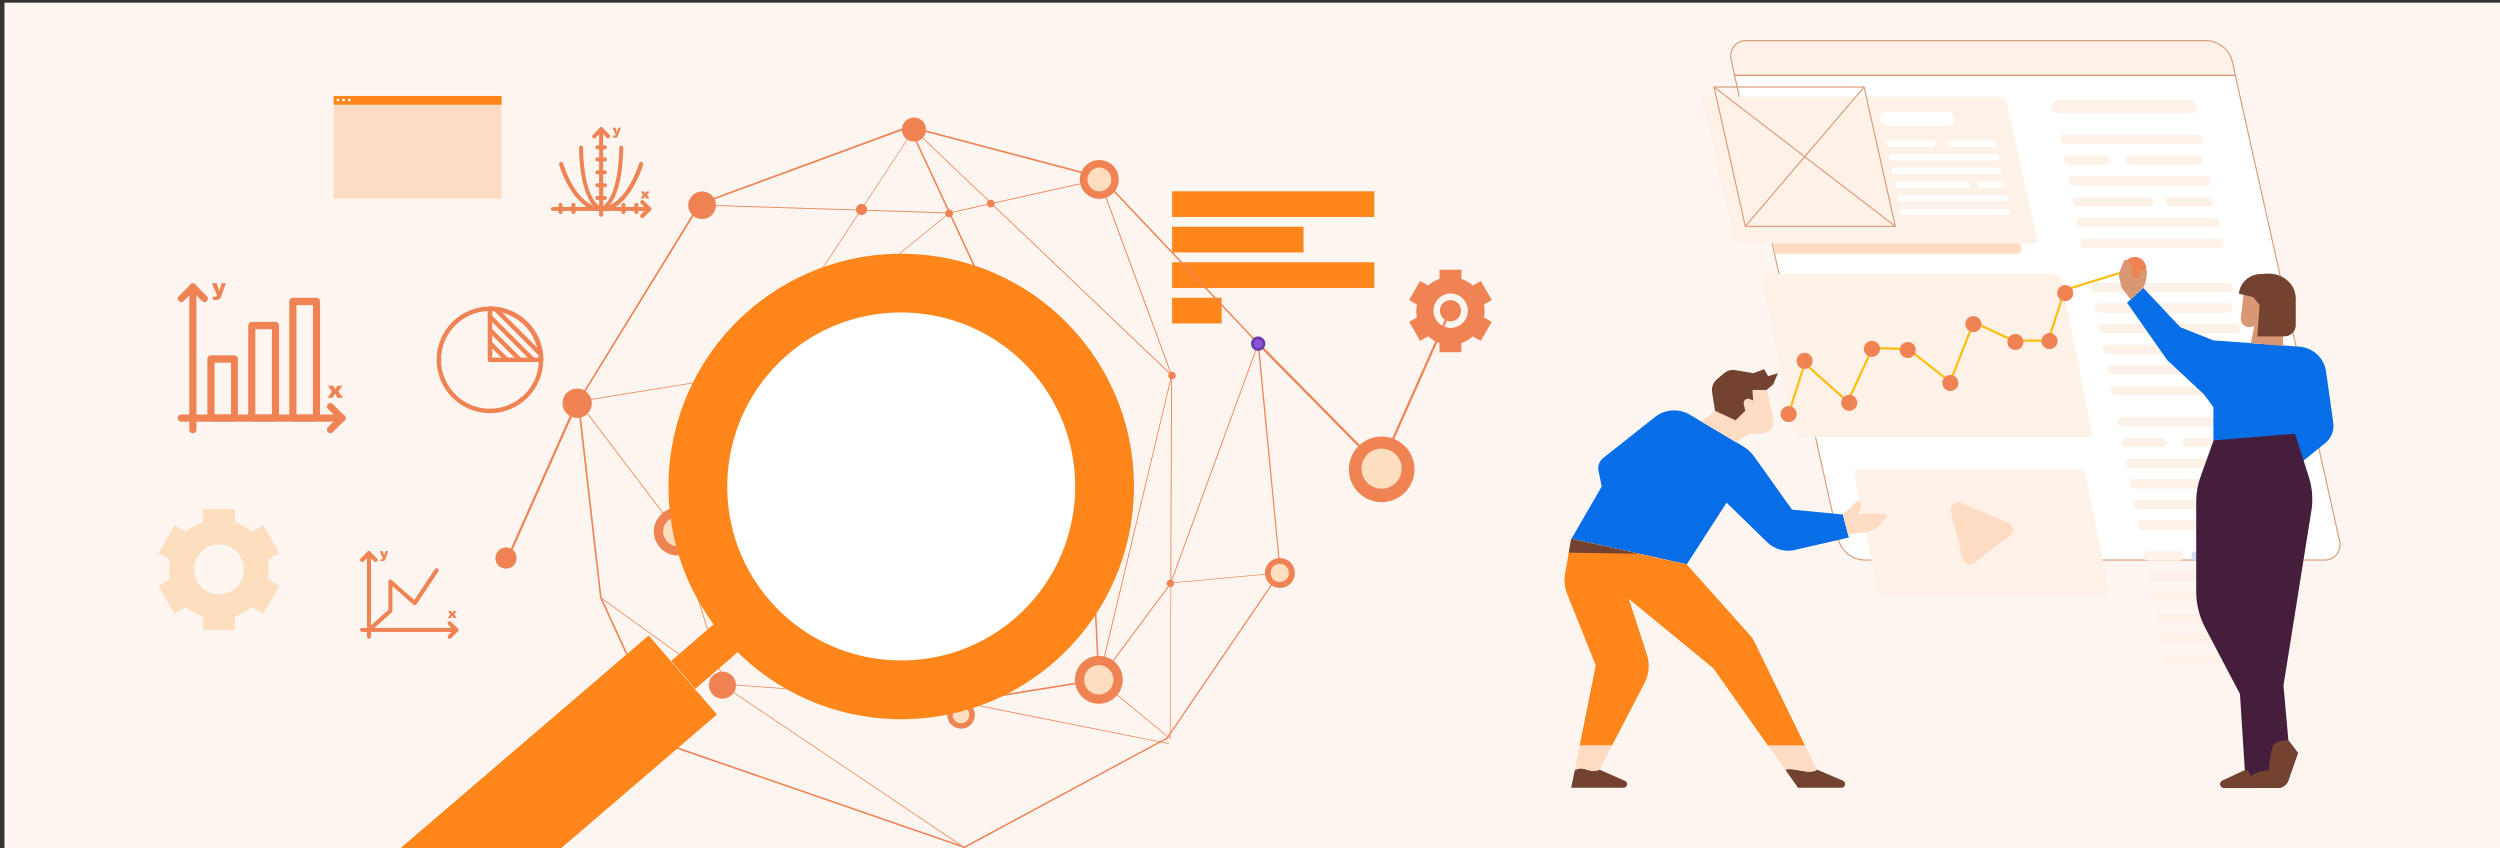 <?xml version="1.0" encoding="utf-8"?>
<!-- Generator: Adobe Illustrator 25.4.5, SVG Export Plug-In . SVG Version: 6.00 Build 0)  -->
<svg version="1.1" xmlns="http://www.w3.org/2000/svg" xmlns:xlink="http://www.w3.org/1999/xlink" x="0px" y="0px"
	 viewBox="0 0 1120 380" style="enable-background:new 0 0 1120 380;" xml:space="preserve">
<rect x="0" y="0" width="1120" height="380" fill="#333333" stroke="none"/>
<style type="text/css">
	.st0{fill:#FCF5F0;}
	.st1{fill:#EF8354;}
	.st2{fill:#FDDEBF;}
	.st3{fill:#FF861A;}
	.st4{fill:none;stroke:#FFD766;stroke-width:0.25;stroke-miterlimit:10;}
	.st5{fill:#693FA6;}
	.st6{fill:#8C54DD;}
	.st7{fill:#FEDCC3;}
	.st8{fill:#FFFFFF;}
	.st9{fill:#FEF1E8;stroke:#D99873;stroke-width:0.5;stroke-miterlimit:10;}
	.st10{fill:#FFFFFF;stroke:#D99873;stroke-width:0.5;stroke-miterlimit:10;}
	.st11{fill:#FEF1E8;}
	.st12{fill:#D44945;}
	.st13{fill:#D0DDF4;}
	.st14{fill:none;stroke:#D99873;stroke-width:0.5;stroke-miterlimit:10;}
	.st15{fill:none;stroke:#FFBE0B;stroke-miterlimit:10;}
	.st16{fill:#076EE7;}
	.st17{fill:#451E3B;}
	.st18{fill:#734230;}
	.st19{fill:#D99873;}
</style>
<g id="Layer_2">
	<rect x="2" y="1.2" class="st0" width="1118" height="379.8"/>
</g>
<g id="Layer_3">
	<g>
		<polygon class="st1" points="618.3,210 563.3,154.3 564.1,153.6 619,209.3 		"/>
	</g>
	<g>
		<polygon class="st1" points="618.1,208.9 649.9,137.4 650.8,137.8 619,209.3 		"/>
	</g>
	<g>
		<polygon class="st1" points="226.7,250.6 258.5,179.1 259.4,179.5 227.6,251 		"/>
	</g>
	<g>
		<g>
			
				<ellipse transform="matrix(0.968 -0.251 0.251 0.968 -32.911 162.356)" class="st1" cx="619" cy="210" rx="14.7" ry="14.7"/>
		</g>
		<g>
			<path class="st2" d="M611.2,205.4c2.5-4.3,8-5.7,12.3-3.2c4.3,2.5,5.7,8,3.2,12.3c-2.5,4.3-8,5.7-12.3,3.2
				C610.1,215.2,608.7,209.7,611.2,205.4z"/>
		</g>
	</g>
	<g>
		<g>
			<path class="st1" d="M645.7,136.8c1.3-2.3,4.2-3,6.5-1.7c2.3,1.3,3,4.2,1.7,6.5c-1.3,2.3-4.2,3-6.5,1.7
				C645.2,141.9,644.4,139,645.7,136.8z"/>
		</g>
		<g>
			<path class="st1" d="M647.3,137.7c0.8-1.4,2.6-1.8,4-1c1.4,0.8,1.8,2.6,1,4s-2.6,1.8-4,1C647,140.9,646.5,139.1,647.3,137.7z"/>
		</g>
	</g>
	<g>
		<g>
			<path class="st1" d="M222.6,247.6c1.3-2.3,4.2-3,6.5-1.7c2.3,1.3,3,4.2,1.7,6.5c-1.3,2.3-4.2,3-6.5,1.7
				C222,252.8,221.3,249.9,222.6,247.6z"/>
		</g>
		<g>
			<path class="st1" d="M224.2,248.6c0.8-1.4,2.6-1.8,4-1c1.4,0.8,1.8,2.6,1,4c-0.8,1.4-2.6,1.8-4,1
				C223.9,251.7,223.4,249.9,224.2,248.6z"/>
		</g>
	</g>
	<g>
		<rect x="525.1" y="85.7" class="st3" width="90.6" height="11.5"/>
		<rect x="525.1" y="101.6" class="st3" width="58.9" height="11.5"/>
		<rect x="525.1" y="117.5" class="st3" width="90.6" height="11.5"/>
		<rect x="525.1" y="133.4" class="st3" width="22.2" height="11.5"/>
	</g>
	<g>
		<path class="st1" d="M442.2,131.1l0.1,0.2l45.6,73.3l0,0.1l4.7,100.1l-62.4,10.1l-0.1,0l-87.9-32.5l-0.1-0.1l-39.7-44.7l35.4-71.8
			l0.1,0L442.2,131.1z M487.2,204.8l-45.3-72.9l-103.5,34.4l-35.1,71.1l39.4,44.3l87.6,32.4l61.6-9.9L487.2,204.8z"/>
	</g>
	<g>
		<path class="st1" d="M493.5,79.2L493.5,79.2l70.5,74.6l0,0.1l9.8,102.5l-0.1,0.1L523,331l-0.1,0L432,380l-0.1-0.1l-132.6-45.8
			l-0.1-0.1l-30.4-66.2l-10.1-88l0.1-0.1L313.3,91l0.1,0l93.8-34.6l0.1,0L493.5,79.2z M563.4,154.1l-70.2-74.2l-85.8-22.7
			l-93.5,34.4l-54.4,88.3l10,87.7l30.3,65.9l132.2,45.7l90.7-48.8l50.6-74.2L563.4,154.1z"/>
	</g>
	<g>
		
			<rect x="424.3" y="52.9" transform="matrix(0.907 -0.422 0.422 0.907 -9.315602e-02 187.868)" class="st1" width="0.7" height="82.4"/>
	</g>
	<g>
		<path class="st1" d="M492.7,80.3l32.4,87.8l-0.4,92.9l48.6-4.5l0,0.3l-48.6,4.5l-0.3,69.9l-0.3-0.2L492,304.6l0.1-0.1l32.2-43.3
			l0.4-93l-32.4-87.7L492.7,80.3z M524.1,330.6l0.3-68.8l-31.8,42.8L524.1,330.6z"/>
	</g>
	<g>
		<g>
			<path class="st1" d="M567.6,253.3c1.9-3.2,6-4.2,9.2-2.4c3.2,1.9,4.2,6,2.4,9.2c-1.9,3.2-6,4.2-9.2,2.4
				C566.8,260.6,565.7,256.5,567.6,253.3z"/>
		</g>
		<g>
			<path class="st2" d="M569.8,254.6c1.1-1.9,3.7-2.6,5.6-1.5c1.9,1.1,2.6,3.7,1.5,5.6c-1.1,1.9-3.7,2.6-5.6,1.5
				C569.3,259.1,568.7,256.6,569.8,254.6z"/>
		</g>
	</g>
	<g>
		<g>
			<path class="st1" d="M478,199.3c3-5.1,9.6-6.8,14.7-3.8c5.1,3,6.8,9.6,3.8,14.7c-3,5.1-9.6,6.8-14.7,3.8
				C476.7,211,475,204.4,478,199.3z"/>
		</g>
		<g>
			<path class="st2" d="M481.6,201.5c1.8-3.1,5.9-4.2,9-2.3c3.1,1.8,4.2,5.9,2.3,9c-1.8,3.1-5.9,4.2-9,2.3
				C480.8,208.6,479.8,204.6,481.6,201.5z"/>
		</g>
	</g>
	<g>
		<g>
			<path class="st1" d="M439.1,129.7c1.1-1.9,3.6-2.5,5.5-1.4c1.9,1.1,2.5,3.6,1.4,5.5c-1.1,1.9-3.6,2.5-5.5,1.4
				C438.6,134.1,437.9,131.6,439.1,129.7z"/>
		</g>
		<g>
			<path class="st1" d="M440.4,130.5c0.7-1.2,2.2-1.6,3.4-0.9c1.2,0.7,1.6,2.2,0.9,3.4c-0.7,1.2-2.2,1.6-3.4,0.9
				C440.1,133.2,439.7,131.7,440.4,130.5z"/>
		</g>
	</g>
	<g>
		<polygon class="st1" points="492.5,80.2 492.5,80.6 425.3,95.6 314.5,92.1 314.5,91.7 425.3,95.2 		"/>
	</g>
	<g>
		<g>
			<path class="st1" d="M309.2,88.8c1.7-2.9,5.5-3.9,8.5-2.2c2.9,1.7,3.9,5.5,2.2,8.5c-1.7,2.9-5.5,3.9-8.5,2.2
				C308.4,95.5,307.4,91.7,309.2,88.8z"/>
		</g>
		<g>
			<path class="st1" d="M311.2,90c1.1-1.8,3.4-2.4,5.2-1.3c1.8,1.1,2.4,3.4,1.3,5.2c-1.1,1.8-3.4,2.4-5.2,1.3
				C310.8,94.1,310.2,91.8,311.2,90z"/>
		</g>
	</g>
	<g>
		<g>
			<path class="st1" d="M485,76c2.4-4.2,7.8-5.5,11.9-3.1c4.2,2.4,5.5,7.8,3.1,11.9c-2.4,4.2-7.8,5.5-11.9,3.1
				C483.9,85.5,482.5,80.1,485,76z"/>
		</g>
		<g>
			<path class="st2" d="M487.9,77.7c1.5-2.5,4.8-3.4,7.3-1.9c2.5,1.5,3.4,4.8,1.9,7.3c-1.5,2.5-4.8,3.4-7.3,1.9
				C487.3,83.5,486.4,80.2,487.9,77.7z"/>
		</g>
	</g>
	<g>
		<polygon class="st1" points="425.2,95.3 425.4,95.5 337.6,167.3 337.5,167.3 259.4,180 303,237.4 302.7,237.6 258.7,179.7 
			259,179.7 337.4,167 		"/>
	</g>
	<g>
		<polygon class="st1" points="409.4,57.8 409.5,57.9 525.1,168 525.1,168.1 492.5,304.6 492.1,304.5 524.7,168.2 409.4,58.3 
			337.7,167.3 337.4,167.1 		"/>
	</g>
	<g>
		
			<rect x="487" y="207.4" transform="matrix(0.343 -0.939 0.939 0.343 162.458 647.474)" class="st1" width="114.2" height="0.4"/>
	</g>
	<g>
		<polygon class="st1" points="523.7,333 523.6,333.3 430.2,314.7 322.6,306.5 322.6,306.5 269,267.9 269.2,267.6 322.7,306.2 
			430.3,314.3 		"/>
	</g>
	<g>
		<path class="st4" d="M430.5,320.3"/>
	</g>
	<g>
		<polygon class="st1" points="303.8,238 324.9,307.5 432,379.5 431.8,379.8 324.6,307.7 324.6,307.7 303.4,238.1 		"/>
	</g>
	<g>
		<path class="st1" d="M522.9,260.5c0.5-0.8,1.5-1.1,2.3-0.6c0.8,0.5,1.1,1.5,0.6,2.3c-0.5,0.8-1.5,1.1-2.3,0.6
			C522.7,262.3,522.4,261.3,522.9,260.5z"/>
	</g>
	<g>
		<path class="st1" d="M523.6,167.4c0.5-0.8,1.5-1.1,2.3-0.6c0.8,0.5,1.1,1.5,0.6,2.3c-0.5,0.8-1.5,1.1-2.3,0.6
			C523.4,169.2,523.1,168.2,523.6,167.4z"/>
	</g>
	<g>
		<path class="st1" d="M383.8,92.6c0.7-1.2,2.2-1.6,3.4-0.9c1.2,0.7,1.6,2.2,0.9,3.4c-0.7,1.2-2.2,1.6-3.4,0.9
			C383.5,95.3,383.1,93.8,383.8,92.6z"/>
	</g>
	<g>
		<path class="st1" d="M427.6,312.9c0.9-1.5,2.8-2,4.3-1.1c1.5,0.9,2,2.8,1.1,4.3c-0.9,1.5-2.8,2-4.3,1.1
			C427.2,316.4,426.7,314.4,427.6,312.9z"/>
	</g>
	<g>
		<path class="st1" d="M340,280.6c0.9-1.5,2.8-2,4.3-1.1c1.5,0.9,2,2.8,1.1,4.3c-0.9,1.5-2.8,2-4.3,1.1
			C339.6,284,339.1,282.1,340,280.6z"/>
	</g>
	<g>
		<path class="st1" d="M318.4,303.9c1.7-2.9,5.4-3.9,8.3-2.2c2.9,1.7,3.9,5.4,2.2,8.3c-1.7,2.9-5.4,3.9-8.3,2.2
			C317.7,310.5,316.7,306.7,318.4,303.9z"/>
	</g>
	<g>
		<path class="st1" d="M442.3,90.3c0.5-0.8,1.6-1.1,2.4-0.6c0.8,0.5,1.1,1.6,0.6,2.4c-0.5,0.8-1.6,1.1-2.4,0.6
			C442.1,92.2,441.8,91.1,442.3,90.3z"/>
	</g>
	<g>
		<path class="st1" d="M423.7,94.7c0.5-0.8,1.6-1.1,2.4-0.6c0.8,0.5,1.1,1.6,0.6,2.4c-0.5,0.8-1.6,1.1-2.4,0.6
			C423.5,96.6,423.2,95.5,423.7,94.7z"/>
	</g>
	<g>
		<g>
			<path class="st1" d="M294.4,232.7c3-5.1,9.6-6.8,14.7-3.8c5.1,3,6.8,9.6,3.8,14.7c-3,5.1-9.6,6.8-14.7,3.8
				C293.1,244.3,291.4,237.8,294.4,232.7z"/>
		</g>
		<g>
			<path class="st2" d="M298,234.8c1.8-3.1,5.9-4.2,9-2.3c3.1,1.8,4.2,5.9,2.3,9c-1.8,3.1-5.9,4.2-9,2.3
				C297.2,241.9,296.1,237.9,298,234.8z"/>
		</g>
	</g>
	<g>
		<g>
			<path class="st1" d="M334.1,165.1c1.1-1.9,3.6-2.5,5.5-1.4c1.9,1.1,2.5,3.6,1.4,5.5c-1.1,1.9-3.6,2.5-5.5,1.4
				C333.6,169.5,332.9,167,334.1,165.1z"/>
		</g>
		<g>
			<path class="st1" d="M335.4,165.9c0.7-1.2,2.2-1.6,3.4-0.9c1.2,0.7,1.6,2.2,0.9,3.4c-0.7,1.2-2.2,1.6-3.4,0.9
				C335.1,168.6,334.7,167.1,335.4,165.9z"/>
		</g>
	</g>
	<g>
		<g>
			<path class="st1" d="M252.9,177.3c1.8-3.1,5.9-4.2,9-2.3c3.1,1.8,4.2,5.9,2.3,9c-1.8,3.1-5.9,4.2-9,2.3
				C252.1,184.5,251.1,180.5,252.9,177.3z"/>
		</g>
		<g>
			<path class="st1" d="M255.1,178.6c1.1-1.9,3.6-2.5,5.5-1.4c1.9,1.1,2.5,3.6,1.4,5.5c-1.1,1.9-3.6,2.5-5.5,1.4
				C254.6,183,254,180.5,255.1,178.6z"/>
		</g>
	</g>
	<g>
		<g>
			<path class="st1" d="M404.8,55.3c1.5-2.6,4.8-3.4,7.4-1.9c2.6,1.5,3.4,4.8,1.9,7.4c-1.5,2.6-4.8,3.4-7.4,1.9
				C404.1,61.2,403.3,57.9,404.8,55.3z"/>
		</g>
		<g>
			<path class="st1" d="M406.6,56.4c0.9-1.6,2.9-2.1,4.5-1.2c1.6,0.9,2.1,2.9,1.2,4.5c-0.9,1.6-2.9,2.1-4.5,1.2
				C406.2,59.9,405.7,57.9,406.6,56.4z"/>
		</g>
	</g>
	<g>
		<g>
			<path class="st5" d="M560.9,152.3c0.9-1.5,2.9-2.1,4.4-1.1c1.5,0.9,2.1,2.9,1.1,4.4c-0.9,1.5-2.9,2.1-4.4,1.1
				C560.5,155.8,560,153.9,560.9,152.3z"/>
		</g>
		<g>
			<path class="st6" d="M562,153c0.6-0.9,1.8-1.3,2.7-0.7c0.9,0.6,1.3,1.8,0.7,2.7c-0.6,0.9-1.8,1.3-2.7,0.7
				C561.8,155.1,561.4,153.9,562,153z"/>
		</g>
	</g>
	<g>
		<g>
			<path class="st1" d="M483,299.1c3-5.1,9.6-6.8,14.7-3.8c5.1,3,6.8,9.6,3.8,14.7c-3,5.1-9.6,6.8-14.7,3.8
				C481.8,310.8,480.1,304.2,483,299.1z"/>
		</g>
		<g>
			<path class="st2" d="M486.6,301.2c1.8-3.1,5.9-4.2,9-2.3c3.1,1.8,4.2,5.9,2.3,9c-1.8,3.1-5.9,4.2-9,2.3
				C485.8,308.4,484.8,304.4,486.6,301.2z"/>
		</g>
	</g>
	<g>
		<g>
			<path class="st1" d="M425.3,317.2c1.7-2.9,5.5-3.9,8.4-2.2c2.9,1.7,3.9,5.5,2.2,8.4c-1.7,2.9-5.5,3.9-8.4,2.2
				C424.5,323.9,423.5,320.2,425.3,317.2z"/>
		</g>
		<g>
			<path class="st2" d="M427.3,318.4c1-1.8,3.3-2.4,5.1-1.3c1.8,1,2.4,3.3,1.3,5.1c-1,1.8-3.3,2.4-5.1,1.3
				C426.9,322.5,426.3,320.2,427.3,318.4z"/>
		</g>
	</g>
	<path class="st2" d="M118,274.9l7.2-12.5l-5.2-3c0.3-1.4,0.4-2.8,0.4-4.3c0-1.5-0.2-2.9-0.4-4.3l5.2-3l-7.2-12.5l-5.2,3
		c-2.2-1.9-4.7-3.4-7.5-4.3v-6H90.9v6c-2.8,1-5.3,2.4-7.5,4.3l-5.2-3L71,247.8l5.2,3c-0.3,1.4-0.4,2.8-0.4,4.3
		c0,1.5,0.2,2.9,0.4,4.3l-5.2,3l7.2,12.5l5.2-3c2.2,1.9,4.7,3.4,7.5,4.3v6h14.4v-6c2.8-1,5.3-2.4,7.5-4.3L118,274.9z M86.9,255.1
		c0-6.2,5-11.2,11.2-11.2c6.2,0,11.2,5,11.2,11.2c0,6.2-5,11.2-11.2,11.2C91.9,266.3,86.9,261.3,86.9,255.1z"/>
	<path class="st1" d="M663.4,152.7l4.9-8.5l-3.5-2c0.2-1,0.3-1.9,0.3-2.9c0-1-0.1-2-0.3-2.9l3.5-2l-4.9-8.5l-3.6,2
		c-1.5-1.3-3.2-2.3-5.1-3v-4.1h-9.8v4.1c-1.9,0.7-3.6,1.7-5.1,3l-3.6-2l-4.9,8.5l3.5,2c-0.2,1-0.3,1.9-0.3,2.9c0,1,0.1,2,0.3,2.9
		l-3.5,2l4.9,8.5l3.6-2c1.5,1.3,3.2,2.3,5.1,3v4.1h9.8v-4.1c1.9-0.7,3.6-1.7,5.1-3L663.4,152.7z M642.2,139.2c0-4.2,3.4-7.7,7.7-7.7
		c4.2,0,7.7,3.4,7.7,7.7c0,4.2-3.4,7.7-7.7,7.7C645.6,146.8,642.2,143.4,642.2,139.2z"/>
	<g>
		<rect x="149.5" y="43" class="st7" width="75.2" height="46"/>
		<rect x="149.5" y="43" class="st3" width="75.2" height="3.9"/>
		<path class="st8" d="M152,44.8c0,0.3-0.2,0.6-0.6,0.6c-0.3,0-0.6-0.2-0.6-0.6c0-0.3,0.2-0.6,0.6-0.6C151.7,44.2,152,44.5,152,44.8
			z"/>
		<path class="st8" d="M154.5,44.8c0,0.3-0.2,0.6-0.6,0.6c-0.3,0-0.6-0.2-0.6-0.6c0-0.3,0.2-0.6,0.6-0.6
			C154.3,44.2,154.5,44.5,154.5,44.8z"/>
		<path class="st8" d="M157.1,44.8c0,0.3-0.2,0.6-0.6,0.6c-0.3,0-0.6-0.2-0.6-0.6c0-0.3,0.2-0.6,0.6-0.6
			C156.8,44.2,157.1,44.5,157.1,44.8z"/>
	</g>
	<g>
		<path class="st1" d="M252.3,73.2c-0.1-0.5-0.7-0.8-1.2-0.6c-0.5,0.1-0.8,0.7-0.6,1.2c0,0.1,6,20.5,18.8,20.9c0.5,0,0.9-0.4,1-0.9
			c0-0.5-0.4-0.9-0.9-1C257.8,92.4,252.3,73.3,252.3,73.2z"/>
		<path class="st1" d="M288.1,73.8c0.1-0.5-0.1-1-0.6-1.2c-0.5-0.1-1,0.1-1.2,0.6c0,0.1-5.6,19.2-17.1,19.6c-0.5,0-0.9,0.4-0.9,1
			c0,0.5,0.4,0.9,1,0.9C282.2,94.3,288.1,73.8,288.1,73.8z"/>
		<path class="st1" d="M261.2,66.2c0-0.5-0.4-0.9-0.9-0.9c-0.5,0-0.9,0.4-0.9,0.9c0,0.1-0.2,24.2,9.6,28.4c0.5,0.2,1,0,1.2-0.5
			c0.2-0.5,0-1-0.5-1.2C261,89.2,261.2,66.2,261.2,66.2z"/>
		<path class="st1" d="M279.2,66.2c0-0.5-0.4-0.9-0.9-0.9c-0.5,0-0.9,0.4-0.9,0.9c0,0.1,0.2,23-8.4,26.7c-0.5,0.2-0.7,0.8-0.5,1.2
			c0.2,0.5,0.8,0.7,1.2,0.5C279.5,90.4,279.2,66.2,279.2,66.2z"/>
		<path class="st1" d="M247.7,92.7c-0.5,0-0.9,0.4-0.9,0.9c0,0.5,0.4,0.9,0.9,0.9h43.1c0.5,0,0.9-0.4,0.9-0.9c0-0.5-0.4-0.9-0.9-0.9
			H247.7z"/>
		<path class="st1" d="M274.4,57.2h1.3l0.7,2.1l0.6-2.1h1.2l-1.3,3.4c-0.1,0.4-0.3,0.7-0.4,0.8c-0.2,0.2-0.5,0.3-1,0.3
			c-0.2,0-0.5,0-0.8-0.1l-0.1-0.9c0.2,0.1,0.4,0.1,0.6,0.1c0.1,0,0.3,0,0.4-0.1c0.1-0.1,0.2-0.2,0.2-0.4L274.4,57.2z"/>
		<polygon class="st1" points="287,85.8 288.5,85.8 289,86.7 289.6,85.8 291,85.8 289.9,87.3 291,89 289.6,89 289,88 288.3,89 
			287,89 288.1,87.3 		"/>
		<path class="st1" d="M290.2,94.3c0.4,0.4,1,0.4,1.3,0c0.4-0.4,0.4-1,0-1.3l-3.1-3.1c-0.4-0.4-1-0.4-1.3,0c-0.4,0.4-0.4,1,0,1.3
			L290.2,94.3z"/>
		<path class="st1" d="M291.5,94.3c0.4-0.4,0.4-1,0-1.3c-0.4-0.4-1-0.4-1.3,0l-3.1,3.1c-0.4,0.4-0.4,1,0,1.3c0.4,0.4,1,0.4,1.3,0
			L291.5,94.3z"/>
		<path class="st1" d="M252,91.8c0-0.5-0.4-0.9-0.9-0.9c-0.5,0-0.9,0.4-0.9,0.9V95c0,0.5,0.4,0.9,0.9,0.9c0.5,0,0.9-0.4,0.9-0.9
			V91.8z"/>
		<path class="st1" d="M257.8,91.8c0-0.5-0.4-0.9-0.9-0.9s-0.9,0.4-0.9,0.9V95c0,0.5,0.4,0.9,0.9,0.9s0.9-0.4,0.9-0.9V91.8z"/>
		<path class="st1" d="M280.2,91.8c0-0.5-0.4-0.9-0.9-0.9s-0.9,0.4-0.9,0.9V95c0,0.5,0.4,0.9,0.9,0.9s0.9-0.4,0.9-0.9V91.8z"/>
		<path class="st1" d="M286,91.8c0-0.5-0.4-0.9-0.9-0.9c-0.5,0-0.9,0.4-0.9,0.9V95c0,0.5,0.4,0.9,0.9,0.9c0.5,0,0.9-0.4,0.9-0.9
			V91.8z"/>
		<path class="st1" d="M270.2,58c0-0.5-0.4-0.9-0.9-0.9s-0.9,0.4-0.9,0.9v38.2c0,0.5,0.4,0.9,0.9,0.9s0.9-0.4,0.9-0.9V58z"/>
		<path class="st1" d="M270,58.6c0.4-0.4,0.4-1,0-1.3c-0.4-0.4-1-0.4-1.3,0l-3.1,3.1c-0.4,0.4-0.4,1,0,1.3c0.4,0.4,1,0.4,1.3,0
			L270,58.6z"/>
		<path class="st1" d="M270,57.3c-0.4-0.4-1-0.4-1.3,0c-0.4,0.4-0.4,1,0,1.3l3.1,3.1c0.4,0.4,1,0.4,1.3,0c0.4-0.4,0.4-1,0-1.3
			L270,57.3z"/>
		<path class="st1" d="M267.6,70.5c-0.5,0-0.9,0.4-0.9,0.9c0,0.5,0.4,0.9,0.9,0.9h3.4c0.5,0,0.9-0.4,0.9-0.9c0-0.5-0.4-0.9-0.9-0.9
			H267.6z"/>
		<path class="st1" d="M267.6,76.3c-0.5,0-0.9,0.4-0.9,0.9c0,0.5,0.4,0.9,0.9,0.9h3.4c0.5,0,0.9-0.4,0.9-0.9c0-0.5-0.4-0.9-0.9-0.9
			H267.6z"/>
		<path class="st1" d="M267.6,82.1c-0.5,0-0.9,0.4-0.9,0.9c0,0.5,0.4,0.9,0.9,0.9h3.4c0.5,0,0.9-0.4,0.9-0.9c0-0.5-0.4-0.9-0.9-0.9
			H267.6z"/>
		<path class="st1" d="M267.6,87.8c-0.5,0-0.9,0.4-0.9,0.9c0,0.5,0.4,0.9,0.9,0.9h3.4c0.5,0,0.9-0.4,0.9-0.9c0-0.5-0.4-0.9-0.9-0.9
			H267.6z"/>
		<path class="st1" d="M267.6,65.1c-0.5,0-0.9,0.4-0.9,0.9s0.4,0.9,0.9,0.9h3.4c0.5,0,0.9-0.4,0.9-0.9s-0.4-0.9-0.9-0.9H267.6z"/>
	</g>
	<g>
		<path class="st1" d="M162.2,281.3c-0.5,0-0.9,0.4-0.9,0.9c0,0.5,0.4,0.9,0.9,0.9h42.2c0.5,0,0.9-0.4,0.9-0.9
			c0-0.5-0.4-0.9-0.9-0.9H162.2z"/>
		<path class="st1" d="M203.8,282.9c0.4,0.4,0.9,0.4,1.3,0c0.4-0.4,0.4-0.9,0-1.3l-3-3c-0.4-0.4-0.9-0.4-1.3,0
			c-0.4,0.4-0.4,0.9,0,1.3L203.8,282.9z"/>
		<path class="st1" d="M205.1,282.9c0.4-0.4,0.4-0.9,0-1.3c-0.4-0.4-0.9-0.4-1.3,0l-3,3c-0.4,0.4-0.4,0.9,0,1.3
			c0.4,0.4,0.9,0.4,1.3,0L205.1,282.9z"/>
		<path class="st1" d="M166.2,247.9c0-0.5-0.4-0.9-0.9-0.9c-0.5,0-0.9,0.4-0.9,0.9v37.4c0,0.5,0.4,0.9,0.9,0.9
			c0.5,0,0.9-0.4,0.9-0.9V247.9z"/>
		<path class="st1" d="M165.9,248.5c0.4-0.4,0.4-0.9,0-1.3c-0.4-0.4-0.9-0.4-1.3,0l-3,3c-0.4,0.4-0.4,0.9,0,1.3
			c0.4,0.4,0.9,0.4,1.3,0L165.9,248.5z"/>
		<path class="st1" d="M165.9,247.2c-0.4-0.4-0.9-0.4-1.3,0c-0.4,0.4-0.4,0.9,0,1.3l3,3c0.4,0.4,0.9,0.4,1.3,0
			c0.4-0.4,0.4-0.9,0-1.3L165.9,247.2z"/>
		<path class="st1" d="M164.7,281.5c-0.4,0.3-0.4,0.9-0.1,1.3c0.3,0.4,0.9,0.4,1.3,0.1l9.6-8.5l-0.6-0.7l0.6,0.7
			c0.2-0.2,0.3-0.4,0.3-0.7h0v-11.1l9.4,8.3l0,0c0.4,0.3,1,0.3,1.3-0.1c0,0,0.1-0.1,0.1-0.1l9.8-14.7c0.3-0.4,0.2-1-0.3-1.3
			c-0.4-0.3-1-0.2-1.3,0.3l-9.2,13.8l-10.1-8.9c-0.2-0.2-0.4-0.3-0.6-0.3c-0.5,0-0.9,0.4-0.9,0.9v12.7L164.7,281.5z"/>
		<path class="st1" d="M170.2,246.9h1.3l0.6,2.1l0.6-2.1h1.2l-1.2,3.4c-0.1,0.4-0.3,0.6-0.4,0.8c-0.2,0.2-0.5,0.3-1,0.3
			c-0.2,0-0.4,0-0.8-0.1l-0.1-0.8c0.2,0.1,0.4,0.1,0.6,0.1c0.1,0,0.3,0,0.3-0.1c0.1-0.1,0.2-0.2,0.2-0.3L170.2,246.9z"/>
		<polygon class="st1" points="200.7,273.7 202.1,273.7 202.6,274.6 203.2,273.7 204.5,273.7 203.5,275.2 204.6,276.9 203.2,276.9 
			202.6,275.8 201.9,276.9 200.6,276.9 201.8,275.2 		"/>
	</g>
	<g>
		<path class="st1" d="M220.2,153c-0.4-0.4-1-0.4-1.4,0c-0.4,0.4-0.4,1,0,1.4l7.5,7.5c0.4,0.4,1,0.4,1.4,0c0.4-0.4,0.4-1,0-1.4
			L220.2,153z"/>
		<path class="st1" d="M220.2,147.1c-0.4-0.4-1-0.4-1.4,0c-0.4,0.4-0.4,1,0,1.4l13.4,13.4c0.4,0.4,1,0.4,1.4,0c0.4-0.4,0.4-1,0-1.4
			L220.2,147.1z"/>
		<path class="st1" d="M220.2,141.2c-0.4-0.4-1-0.4-1.4,0c-0.4,0.4-0.4,1,0,1.4l19.4,19.4c0.4,0.4,1,0.4,1.4,0c0.4-0.4,0.4-1,0-1.4
			L220.2,141.2z"/>
		<path class="st1" d="M222.7,137.8c-0.4-0.4-1-0.4-1.4,0s-0.4,1,0,1.4l20.2,20.2c0.4,0.4,1,0.4,1.4,0c0.4-0.4,0.4-1,0-1.4
			L222.7,137.8z"/>
		<path class="st1" d="M218.5,161.2v-22.9c0-0.6,0.4-1,1-1c6.6,0,12.6,2.7,16.9,7c4.3,4.3,7,10.3,7,16.9c0,0.6-0.4,1-1,1h-22.9
			C218.9,162.2,218.5,161.8,218.5,161.2L218.5,161.2z M220.5,139.3v20.9h20.9c-0.3-5.7-2.6-10.8-6.4-14.5
			C231.2,142,226.1,139.6,220.5,139.3z"/>
		<path class="st1" d="M219.5,137.3c6.6,0,12.6,2.7,16.9,7c4.3,4.3,7,10.3,7,16.9s-2.7,12.6-7,16.9s-10.3,7-16.9,7
			c-6.6,0-12.6-2.7-16.9-7c-4.3-4.3-7-10.3-7-16.9s2.7-12.6,7-16.9C206.9,140,212.9,137.3,219.5,137.3L219.5,137.3z M235,145.7
			c-4-4-9.4-6.4-15.5-6.4c-6.1,0-11.5,2.5-15.5,6.4c-4,4-6.4,9.4-6.4,15.5c0,6.1,2.5,11.5,6.4,15.5c4,4,9.4,6.4,15.5,6.4
			c6.1,0,11.5-2.5,15.5-6.4c4-4,6.4-9.4,6.4-15.5C241.4,155.2,238.9,149.7,235,145.7z"/>
	</g>
	<g>
		<path class="st1" d="M81.2,185.7c-0.9,0-1.6,0.7-1.6,1.6c0,0.9,0.7,1.6,1.6,1.6h72c0.9,0,1.6-0.7,1.6-1.6c0-0.9-0.7-1.6-1.6-1.6
			H81.2z"/>
		<path class="st1" d="M152.1,188.4c0.6,0.6,1.6,0.6,2.2,0c0.6-0.6,0.6-1.6,0-2.2l-5.2-5.2c-0.6-0.6-1.6-0.6-2.2,0
			c-0.6,0.6-0.6,1.6,0,2.2L152.1,188.4z"/>
		<path class="st1" d="M154.3,188.4c0.6-0.6,0.6-1.6,0-2.2c-0.6-0.6-1.6-0.6-2.2,0l-5.2,5.2c-0.6,0.6-0.6,1.6,0,2.2
			c0.6,0.6,1.6,0.6,2.2,0L154.3,188.4z"/>
		<path class="st1" d="M88,128.6c0-0.9-0.7-1.6-1.6-1.6c-0.9,0-1.6,0.7-1.6,1.6v63.9c0,0.9,0.7,1.6,1.6,1.6c0.9,0,1.6-0.7,1.6-1.6
			V128.6z"/>
		<path class="st1" d="M87.5,129.7c0.6-0.6,0.6-1.6,0-2.2c-0.6-0.6-1.6-0.6-2.2,0l-5.2,5.2c-0.6,0.6-0.6,1.6,0,2.2
			c0.6,0.6,1.6,0.6,2.2,0L87.5,129.7z"/>
		<path class="st1" d="M87.5,127.5c-0.6-0.6-1.6-0.6-2.2,0c-0.6,0.6-0.6,1.6,0,2.2l5.2,5.2c0.6,0.6,1.6,0.6,2.2,0
			c0.6-0.6,0.6-1.6,0-2.2L87.5,127.5z"/>
		<path class="st1" d="M96.1,185.7h7.4v-23.2h-7.4V185.7L96.1,185.7z M105,188.8H94.5c-0.9,0-1.6-0.7-1.6-1.6v-26.4
			c0-0.9,0.7-1.6,1.6-1.6H105c0.9,0,1.6,0.7,1.6,1.6v26.4C106.6,188.1,105.9,188.8,105,188.8z"/>
		<path class="st1" d="M123.4,188.8h-10.6c-0.9,0-1.6-0.7-1.6-1.6v-41.4c0-0.9,0.7-1.6,1.6-1.6h10.6c0.9,0,1.6,0.7,1.6,1.6v41.4
			C125,188.1,124.3,188.8,123.4,188.8L123.4,188.8z M114.4,185.7h7.4v-38.2h-7.4V185.7z"/>
		<path class="st1" d="M132.8,185.7h7.4v-49h-7.4V185.7L132.8,185.7z M141.8,188.8h-10.6c-0.9,0-1.6-0.7-1.6-1.6v-52.2
			c0-0.9,0.7-1.6,1.6-1.6h10.6c0.9,0,1.6,0.7,1.6,1.6v52.2C143.3,188.1,142.6,188.8,141.8,188.8z"/>
		<path class="st1" d="M94.9,126.9h2.2l1.1,3.6l1-3.6h2l-2.1,5.7c-0.2,0.7-0.5,1.1-0.7,1.3c-0.4,0.3-0.9,0.5-1.6,0.5
			c-0.3,0-0.8,0-1.4-0.1l-0.2-1.4c0.3,0.1,0.6,0.1,1,0.1c0.2,0,0.4-0.1,0.6-0.2c0.1-0.1,0.3-0.3,0.4-0.6L94.9,126.9z"/>
		<polygon class="st1" points="146.9,172.8 149.3,172.8 150.2,174.3 151.2,172.8 153.4,172.8 151.6,175.4 153.6,178.2 151.2,178.2 
			150.2,176.4 149,178.2 146.8,178.2 148.7,175.4 		"/>
	</g>
	<g>
		
			<ellipse transform="matrix(0.707 -0.707 0.707 0.707 -36.485 349.005)" class="st8" cx="403" cy="218.5" rx="84.6" ry="84.6"/>
		<polygon class="st3" points="168.9,389 199.5,424.5 321.2,320.1 290.6,284.7 		"/>
		
			<rect x="300.7" y="280.1" transform="matrix(0.757 -0.654 0.654 0.757 -110.107 280.717)" class="st3" width="43" height="16.5"/>
		<g>
			<path class="st3" d="M335.6,139c43.5-37.6,109.5-32.8,147.1,10.8c37.6,43.5,32.8,109.5-10.8,147.1
				c-43.5,37.6-109.5,32.8-147.1-10.8C287.2,242.6,292,176.6,335.6,139z M352.8,158.9c-32.5,28.1-36.2,77.4-8.1,110
				c28.1,32.5,77.4,36.2,110,8.1c32.5-28.1,36.2-77.4,8.1-110C434.6,134.4,385.3,130.8,352.8,158.9z"/>
		</g>
	</g>
</g>
<g id="Layer_4">
</g>
<g id="Layer_5">
	<g>
		<g id="Device_00000011741265165533013520000015399044216528523445_">
			<g>
				<path class="st9" d="M1001.4,33.8H777.1l-1.6-7.3c-0.9-4.2,2.3-8.3,6.6-8.3h206c5.8,0,10.8,4,12.1,9.7L1001.4,33.8z"/>
				<path class="st10" d="M1041.6,250.9h-206c-5.8,0-10.8-4-12.1-9.7L777.1,33.8h224.3l46.8,208.8
					C1049.1,246.9,1045.9,250.9,1041.6,250.9z"/>
			</g>
			<g>
				<path class="st11" d="M981.5,50.8h-59.7c-1.2,0-2.2-0.8-2.4-1.9l-0.2-1c-0.3-1.6,0.8-3,2.4-3h59.7c1.2,0,2.2,0.8,2.4,1.9l0.2,1
					C984.3,49.3,983.1,50.8,981.5,50.8z"/>
				<path class="st11" d="M985.1,64.5h-60.2c-0.8,0-1.5-0.6-1.7-1.4l-0.2-0.7c-0.2-1.1,0.6-2.1,1.7-2.1h60.2c0.8,0,1.5,0.6,1.7,1.4
					l0.2,0.7C987,63.5,986.2,64.5,985.1,64.5z"/>
				<path class="st11" d="M943.4,73.8h-16.7c-0.8,0-1.5-0.6-1.7-1.4l-0.2-0.7c-0.2-1.1,0.6-2.1,1.7-2.1h16.7c0.8,0,1.5,0.6,1.7,1.4
					l0.2,0.7C945.4,72.8,944.6,73.8,943.4,73.8z"/>
				<path class="st11" d="M985.1,73.8h-31c-0.8,0-1.5-0.6-1.7-1.4l-0.2-0.7c-0.2-1.1,0.6-2.1,1.7-2.1h31c0.8,0,1.5,0.6,1.7,1.4
					l0.2,0.7C987,72.8,986.2,73.8,985.1,73.8z"/>
				<path class="st11" d="M988.7,83.2h-60.2c-0.8,0-1.5-0.6-1.7-1.4l-0.2-0.7c-0.2-1.1,0.6-2.1,1.7-2.1h60.2c0.8,0,1.5,0.6,1.7,1.4
					l0.2,0.7C990.6,82.1,989.8,83.2,988.7,83.2z"/>
				<path class="st11" d="M963.1,92.5h-32.8c-0.8,0-1.5-0.6-1.7-1.4l-0.2-0.7c-0.2-1.1,0.6-2.1,1.7-2.1H963c0.8,0,1.5,0.6,1.7,1.4
					l0.2,0.7C965.1,91.4,964.3,92.5,963.1,92.5z"/>
				<path class="st11" d="M989.6,92.5H972c-0.8,0-1.5-0.6-1.7-1.4l-0.2-0.7c-0.2-1.1,0.6-2.1,1.7-2.1h17.6c0.8,0,1.5,0.6,1.7,1.4
					l0.2,0.7C991.6,91.4,990.8,92.5,989.6,92.5z"/>
				<path class="st11" d="M992.5,101.8h-60.2c-0.8,0-1.5-0.6-1.7-1.4l-0.2-0.7c-0.2-1.1,0.6-2.1,1.7-2.1h60.2c0.8,0,1.5,0.6,1.7,1.4
					l0.2,0.7C994.4,100.7,993.6,101.8,992.5,101.8z"/>
				<path class="st11" d="M994.1,111.1h-60.2c-0.8,0-1.5-0.6-1.7-1.4l-0.2-0.7c-0.2-1.1,0.6-2.1,1.7-2.1H994c0.8,0,1.5,0.6,1.7,1.4
					l0.2,0.7C996.1,110,995.2,111.1,994.1,111.1z"/>
			</g>
			<g>
				<path class="st11" d="M998.3,130.9h-59.7c-0.8,0-1.5-0.6-1.7-1.4l-0.2-0.7c-0.2-1.1,0.6-2.1,1.7-2.1h59.7c0.8,0,1.5,0.6,1.7,1.4
					l0.2,0.7C1000.3,129.8,999.5,130.9,998.3,130.9z"/>
				<path class="st11" d="M957,140.1h-16.6c-0.8,0-1.5-0.6-1.7-1.4l-0.2-0.7c-0.2-1.1,0.6-2.1,1.7-2.1h16.6c0.8,0,1.5,0.6,1.7,1.4
					l0.2,0.7C959,139.1,958.2,140.1,957,140.1z"/>
				<path class="st11" d="M998.3,140.1h-30.7c-0.8,0-1.5-0.6-1.7-1.4l-0.2-0.7c-0.2-1.1,0.6-2.1,1.7-2.1h30.7c0.8,0,1.5,0.6,1.7,1.4
					l0.2,0.7C1000.3,139.1,999.5,140.1,998.3,140.1z"/>
				<path class="st11" d="M1001.9,149.3h-59.7c-0.8,0-1.5-0.6-1.7-1.4l-0.2-0.7c-0.2-1.1,0.6-2.1,1.7-2.1h59.7
					c0.8,0,1.5,0.6,1.7,1.4l0.2,0.7C1003.9,148.3,1003.1,149.3,1001.9,149.3z"/>
				<path class="st11" d="M976.6,158.6H944c-0.8,0-1.5-0.6-1.7-1.4l-0.2-0.7c-0.2-1.1,0.6-2.1,1.7-2.1h32.6c0.8,0,1.5,0.6,1.7,1.4
					l0.2,0.7C978.6,157.5,977.7,158.6,976.6,158.6z"/>
				<path class="st12" d="M1002.9,158.6h-17.5c-0.8,0-1.5-0.6-1.7-1.4l-0.2-0.7c-0.2-1.1,0.6-2.1,1.7-2.1h17.5
					c0.8,0,1.5,0.6,1.7,1.4l0.2,0.7C1004.8,157.5,1004,158.6,1002.9,158.6z"/>
				<path class="st11" d="M1005.7,167.8H946c-0.8,0-1.5-0.6-1.7-1.4l-0.2-0.7c-0.2-1.1,0.6-2.1,1.7-2.1h59.7c0.8,0,1.5,0.6,1.7,1.4
					l0.2,0.7C1007.7,166.8,1006.8,167.8,1005.7,167.8z"/>
				<path class="st11" d="M1007.3,177.1h-59.7c-0.8,0-1.5-0.6-1.7-1.4l-0.2-0.7c-0.2-1.1,0.6-2.1,1.7-2.1h59.7
					c0.8,0,1.5,0.6,1.7,1.4l0.2,0.7C1009.3,176,1008.4,177.1,1007.3,177.1z"/>
				<path class="st11" d="M1010.3,191.1h-59.7c-0.8,0-1.5-0.6-1.7-1.4l-0.2-0.7c-0.2-1.1,0.6-2.1,1.7-2.1h59.7
					c0.8,0,1.5,0.6,1.7,1.4l0.2,0.7C1012.3,190.1,1011.4,191.1,1010.3,191.1z"/>
				<path class="st11" d="M969,200.3h-16.6c-0.8,0-1.5-0.6-1.7-1.4l-0.2-0.7c-0.2-1.1,0.6-2.1,1.7-2.1h16.6c0.8,0,1.5,0.6,1.7,1.4
					l0.2,0.7C971,199.3,970.1,200.3,969,200.3z"/>
				<path class="st11" d="M1010.3,200.3h-30.7c-0.8,0-1.5-0.6-1.7-1.4l-0.2-0.7c-0.2-1.1,0.6-2.1,1.7-2.1h30.7
					c0.8,0,1.5,0.6,1.7,1.4l0.2,0.7C1012.3,199.3,1011.4,200.3,1010.3,200.3z"/>
				<path class="st11" d="M1013.9,209.6h-59.7c-0.8,0-1.5-0.6-1.7-1.4l-0.2-0.7c-0.2-1.1,0.6-2.1,1.7-2.1h59.7
					c0.8,0,1.5,0.6,1.7,1.4l0.2,0.7C1015.9,208.5,1015,209.6,1013.9,209.6z"/>
				<path class="st11" d="M988.6,218.8H956c-0.8,0-1.5-0.6-1.7-1.4l-0.2-0.7c-0.2-1.1,0.6-2.1,1.7-2.1h32.6c0.8,0,1.5,0.6,1.7,1.4
					l0.2,0.7C990.5,217.8,989.7,218.8,988.6,218.8z"/>
				<path class="st13" d="M1014.9,218.8h-17.5c-0.8,0-1.5-0.6-1.7-1.4l-0.2-0.7c-0.2-1.1,0.6-2.1,1.7-2.1h17.5
					c0.8,0,1.5,0.6,1.7,1.4l0.2,0.7C1016.8,217.8,1016,218.8,1014.9,218.8z"/>
				<path class="st11" d="M1017.7,228.1H958c-0.8,0-1.5-0.6-1.7-1.4l-0.2-0.7c-0.2-1.1,0.6-2.1,1.7-2.1h59.7c0.8,0,1.5,0.6,1.7,1.4
					l0.2,0.7C1019.6,227,1018.8,228.1,1017.7,228.1z"/>
				<path class="st11" d="M1019.3,237.3h-59.7c-0.8,0-1.5-0.6-1.7-1.4l-0.2-0.7c-0.2-1.1,0.6-2.1,1.7-2.1h59.7
					c0.8,0,1.5,0.6,1.7,1.4l0.2,0.7C1021.2,236.3,1020.4,237.3,1019.3,237.3z"/>
				<path class="st11" d="M976.3,251.2h-14.2c-0.8,0-1.5-0.6-1.7-1.4l-0.2-0.7c-0.2-1.1,0.6-2.1,1.7-2.1h14.2c0.8,0,1.5,0.6,1.7,1.4
					l0.2,0.7C978.2,250.2,977.4,251.2,976.3,251.2z"/>
				<path class="st13" d="M1020.6,251.2h-36.9c-0.8,0-1.5-0.6-1.7-1.4l-0.2-0.7c-0.2-1.1,0.6-2.1,1.7-2.1h36.9
					c0.8,0,1.5,0.6,1.7,1.4l0.2,0.7C1022.5,250.2,1021.7,251.2,1020.6,251.2z"/>
				<path class="st11" d="M1023.6,260.4h-59.7c-0.8,0-1.5-0.6-1.7-1.4l-0.2-0.7c-0.2-1.1,0.6-2.1,1.7-2.1h59.7
					c0.8,0,1.5,0.6,1.7,1.4l0.2,0.7C1025.6,259.4,1024.7,260.4,1023.6,260.4z"/>
				<path class="st11" d="M1004.7,269.7h-39c-0.8,0-1.5-0.6-1.7-1.4l-0.2-0.7c-0.2-1.1,0.6-2.1,1.7-2.1h39c0.8,0,1.5,0.6,1.7,1.4
					l0.2,0.7C1006.6,268.6,1005.8,269.7,1004.7,269.7z"/>
				<path class="st12" d="M1024.1,269.7h-12.1c-0.8,0-1.5-0.6-1.7-1.4l-0.2-0.7c-0.2-1.1,0.6-2.1,1.7-2.1h12.1
					c0.8,0,1.5,0.6,1.7,1.4l0.2,0.7C1026,268.6,1025.2,269.7,1024.1,269.7z"/>
				<path class="st11" d="M1027.2,278.9h-59.7c-0.8,0-1.5-0.6-1.7-1.4l-0.2-0.7c-0.2-1.1,0.6-2.1,1.7-2.1h59.7
					c0.8,0,1.5,0.6,1.7,1.4l0.2,0.7C1029.2,277.9,1028.3,278.9,1027.2,278.9z"/>
				<path class="st11" d="M1029.2,288.2h-59.7c-0.8,0-1.5-0.6-1.7-1.4l-0.2-0.7c-0.2-1.1,0.6-2.1,1.7-2.1h59.7
					c0.8,0,1.5,0.6,1.7,1.4l0.2,0.7C1031.1,287.1,1030.3,288.2,1029.2,288.2z"/>
				<path class="st11" d="M1018.6,297.4h-47.5c-0.8,0-1.5-0.6-1.7-1.4l-0.2-0.7c-0.2-1.1,0.6-2.1,1.7-2.1h47.5
					c0.8,0,1.5,0.6,1.7,1.4l0.2,0.7C1020.6,296.4,1019.7,297.4,1018.6,297.4z"/>
			</g>
			<g>
				<path class="st7" d="M795.2,113.7h108.5c1.2,0,2.1-1.1,1.9-2.3l-13.6-60.8c-0.4-1.6-1.8-2.7-3.4-2.7h-108L795.2,113.7z"/>
				<path class="st11" d="M910.7,109.1H779.9c-1.6,0-3.1-1.1-3.4-2.7l-13.6-60.8c-0.3-1.2,0.6-2.3,1.9-2.3h130.8
					c1.6,0,3.1,1.1,3.4,2.7l13.6,60.8C912.9,108,912,109.1,910.7,109.1z"/>
				<g>
					<path class="st8" d="M866.1,65.7h-19.8c-0.5,0-1-0.4-1.1-0.9l-0.1-0.5c-0.2-0.7,0.4-1.4,1.1-1.4H866c0.5,0,1,0.4,1.1,0.9
						l0.1,0.5C867.4,65.1,866.8,65.7,866.1,65.7z"/>
					<path class="st8" d="M893.3,65.7h-19.8c-0.5,0-1-0.4-1.1-0.9l-0.1-0.5c-0.2-0.7,0.4-1.4,1.1-1.4h19.8c0.5,0,1,0.4,1.1,0.9
						l0.1,0.5C894.6,65.1,894,65.7,893.3,65.7z"/>
					<path class="st8" d="M873.2,56.3h-28.3c-1.2,0-2.2-0.8-2.5-2l-0.2-1c-0.4-1.6,0.9-3.1,2.5-3.1H873c1.2,0,2.2,0.8,2.5,2l0.2,1
						C876.1,54.7,874.9,56.3,873.2,56.3z"/>
					<path class="st8" d="M894.7,71.9h-47.2c-0.5,0-1-0.4-1.1-0.9l-0.1-0.5c-0.2-0.7,0.4-1.4,1.1-1.4h47.2c0.5,0,1,0.4,1.1,0.9
						l0.1,0.4C896,71.2,895.4,71.9,894.7,71.9z"/>
					<path class="st8" d="M895.9,78h-47.2c-0.5,0-1-0.4-1.1-0.9l-0.1-0.5c-0.2-0.7,0.4-1.4,1.1-1.4h47.2c0.5,0,1,0.4,1.1,0.9
						l0.1,0.5C897.2,77.3,896.6,78,895.9,78z"/>
					<path class="st8" d="M881.4,84.1h-31.5c-0.5,0-1-0.4-1.1-0.9l-0.1-0.5c-0.2-0.7,0.4-1.4,1.1-1.4h31.5c0.5,0,1,0.4,1.1,0.9
						l0.1,0.5C882.7,83.4,882.1,84.1,881.4,84.1z"/>
					<path class="st8" d="M897,84.1h-9.9c-0.5,0-1-0.4-1.1-0.9l-0.1-0.5c-0.2-0.7,0.4-1.4,1.1-1.4h9.9c0.5,0,1,0.4,1.1,0.9l0.1,0.5
						C898.3,83.4,897.7,84.1,897,84.1z"/>
					<path class="st8" d="M898.4,90.2h-47.2c-0.5,0-1-0.4-1.1-0.9l-0.1-0.4c-0.2-0.7,0.4-1.4,1.1-1.4h47.2c0.5,0,1,0.4,1.1,0.9
						l0.1,0.5C899.7,89.5,899.1,90.2,898.4,90.2z"/>
					<path class="st8" d="M899.5,96.3h-47.2c-0.5,0-1-0.4-1.1-0.9L851,95c-0.2-0.7,0.4-1.4,1.1-1.4h47.2c0.5,0,1,0.4,1.1,0.9
						l0.1,0.5C900.7,95.6,900.2,96.3,899.5,96.3z"/>
				</g>
				<g>
					<polygon class="st14" points="849.1,101.4 781.9,101.4 767.9,39 835.1,39 					"/>
					<line class="st14" x1="835.1" y1="39" x2="781.9" y2="101.4"/>
					<line class="st14" x1="767.9" y1="39" x2="849.1" y2="101.4"/>
				</g>
			</g>
			<g>
				<path class="st11" d="M943.4,267.2h-99.7c-1.2,0-2.3-1-2.6-2.4l-10.4-52.3c-0.2-1,0.5-2,1.4-2h99.7c1.2,0,2.3,1,2.6,2.4
					l10.4,52.3C945.1,266.3,944.4,267.2,943.4,267.2z"/>
				<path class="st7" d="M874,229.2l5.3,21.1c0.6,2.3,3.3,3.3,5.2,1.8l16-12.2c2-1.5,1.6-4.7-0.7-5.7l-21.3-8.9
					C875.9,224.3,873.3,226.5,874,229.2z"/>
			</g>
			<g>
				<path class="st11" d="M935.3,195.9H806.5c-1.6,0-3-1.3-3.4-3.1l-13.4-67.5c-0.3-1.3,0.6-2.6,1.8-2.6h128.8c1.6,0,3,1.3,3.4,3.1
					l13.4,67.5C937.4,194.7,936.5,195.9,935.3,195.9z"/>
				<polyline class="st15" points="801.3,185.5 808.5,162.8 827.8,180 838.9,155.9 854.9,156.4 873.7,171.1 884.2,144.3 
					901.9,152.6 917.6,152.6 925,129.9 956.4,120.2 				"/>
				<circle class="st1" cx="956.4" cy="120.2" r="5.1"/>
				<circle class="st1" cx="918.2" cy="152.8" r="3.6"/>
				
					<ellipse transform="matrix(0.676 -0.737 0.737 0.676 203.234 724.354)" class="st1" cx="925" cy="131.2" rx="3.6" ry="3.6"/>
				<circle class="st1" cx="902.9" cy="153.2" r="3.6"/>
				
					<ellipse transform="matrix(0.16 -0.987 0.987 0.16 599.28 994.788)" class="st1" cx="884.3" cy="145.2" rx="3.6" ry="3.6"/>
				
					<ellipse transform="matrix(0.16 -0.987 0.987 0.16 564.663 1006.666)" class="st1" cx="873.9" cy="171.5" rx="3.6" ry="3.6"/>
				
					<ellipse transform="matrix(0.993 -0.121 0.121 0.993 -15.741 101.627)" class="st1" cx="828.2" cy="180.3" rx="3.6" ry="3.6"/>
				<circle class="st1" cx="838.6" cy="156.3" r="3.6"/>
				
					<ellipse transform="matrix(0.707 -0.707 0.707 0.707 139.55 650.351)" class="st1" cx="854.8" cy="156.7" rx="3.6" ry="3.6"/>
				
					<ellipse transform="matrix(0.966 -0.259 0.259 0.966 -14.437 214.465)" class="st1" cx="808.4" cy="162.1" rx="3.6" ry="3.6"/>
				<circle class="st1" cx="801.3" cy="185.5" r="3.6"/>
			</g>
		</g>
		<g id="Girl_00000031889606014070204700000017694898577391021731_">
			<path class="st16" d="M991.6,152.5l38.5,2.8c6.2,0.5,11.2,5.1,12,11.3l3.2,22.8c0.5,3.5-0.9,7-3.7,9.2l-9.7,7.8l-40.3-9v-15
				l-4.2-5.7l-16.5-15.4l-18-25.7l7.3-6.6l16.6,17.6L991.6,152.5z"/>
			<path class="st17" d="M1023,307.1l12.7-79.6c0.5-4.5,0.1-9-1.2-13.4l-6.3-19.8l-36.5,3l-5.9,16.4c-1.2,3.4-1.9,7-1.9,10.7v40.7
				c0,5.6,1.4,11.1,4,16.1l15.6,29.7l2.2,34.3l-9.9,4.6c-1.6,0.8-1.1,3.2,0.7,3.2h13.8h10.2l0,0c2.1,0,4-1.3,4.7-3.4l4.3-12.3
				l-4.3-5.6L1023,307.1z"/>
			<path class="st18" d="M1021.3,345.1v7.8h-25c-1.8,0-2.3-2.4-0.7-3.2l9.9-4.6c3.8-0.7,1,4.2,4.1,1.8
				C1012.7,344.5,1021.3,345.1,1021.3,345.1z"/>
			<path class="st18" d="M1029.4,337.3l-4.3-5.6c0,0-5.1-0.2-6.5,1.9c-1.4,2.1-2.2,11.5-2.2,11.5l-4.8,5.1c-1.5,0.9-2.5,2.8-0.8,2.8
				l9.6,0c2.1,0,4-1.3,4.7-3.4L1029.4,337.3z"/>
			<path class="st19" d="M1008.4,153.7l14.5,1.3l-0.6-20.6c-0.1-3.5-2.6-6.4-6-7.1l-4.6-0.9c-3.1-0.6-6.1,1.5-6.5,4.7l-1.3,11.3
				c-0.3,2.7,2.3,4.8,4.9,4l1.1-0.3L1008.4,153.7z"/>
			<path class="st18" d="M1003,131.6l6.4,1.5l2.9,3.5l-1,14.1h12.2c2.8,0,5-2.3,5-5v-11.9c0-3.2-1.4-6.2-3.8-8.2l0,0
				c-2.6-2.2-5.9-3.2-9.2-3l-3.4,0.2C1007.4,123.1,1003.5,126.8,1003,131.6L1003,131.6z"/>
			<path class="st19" d="M954.5,134.1l-4-5.2l-1-4.2c-0.3-1.2-0.2-2.4,0.3-3.6l1.6-4c0.4-0.9,1.7-1.1,2.2-0.2l0,0
				c0.6,1,1.1,2.1,1.3,3.2l0.7,3.8l2.3,1.4l0.6-2c0.3-1.1,1-2,1.9-2.6l0,0c0.6-0.4,1.4,0,1.4,0.8v0.2c0,2.4-0.5,4.8-1.5,7l-0.1,0.2
				L954.5,134.1z"/>
		</g>
		<g id="Boy_00000000221981908095284110000003597464608684155795_">
			<path class="st16" d="M741.6,186.7l-23.4,18.5c-1.7,1.4-2.5,3.6-2.1,5.7l1.5,7l-13.6,23.5l51.7,11.4l17.8-27.6l18.3,17.8
				c3.2,3.1,7.8,4.4,12.2,3.4l24.3-5.6l-2.7-10.3l-22.8-2.2l-16.8-23.6c-1.4-1.9-3.1-3.6-5.2-4.8l-23.9-14.2
				C752,182.9,746,183.3,741.6,186.7z"/>
			<path class="st18" d="M727.3,352.9h-23.4l1.6-7.8c4.3-2.6,5.8,1.7,11.1-0.3l11.3,5C729.6,350.5,729.1,352.9,727.3,352.9z"/>
			<path class="st3" d="M808.7,334.1h-16.6l-24.5-34.7l-37.9-31.1l8.1,24.9c1.4,4.3,1,9-1.1,12.9l-14.5,27.9h-14.5l7.2-35.9
				l-12.7-31.7c-1.2-3-1.6-6.4-1-9.6l2.7-15.4l51.7,11.4l28.4,31.8c0.9,1,1.6,2,2.1,3.2L808.7,334.1z"/>
			<path class="st18" d="M825,352.9l-19.5,0l-5.7-8.1c4-1.2,10.8,2.5,14.3,0l11.6,5C827.2,350.5,826.7,352.9,825,352.9z"/>
			<path class="st7" d="M722.2,334.1l-5.6,10.7c-5.3,2-6.9-2.3-11.1,0.3l2.2-11H722.2z"/>
			<path class="st7" d="M814,344.8c-3.5,2.5-10.2-1.2-14.3,0l-7.6-10.8h16.6L814,344.8z"/>
			<path class="st7" d="M762.3,188.9l8.4-6.7v-4.4c0-4.3,3.5-7.7,7.7-7.7h6.1c3.7,0,6.8,2.6,7.5,6.2l2.4,11.5
				c0.7,3.4-1.9,6.5-5.3,6.5h-5.3l-6.2,3.7L762.3,188.9z"/>
			<path class="st7" d="M825.6,230.5l6.2-5.8c0.6-0.5,1.5-0.3,1.7,0.4l0,0c0.4,1.2,0.4,2.6-0.1,3.8l-0.5,1.2h11.3
				c0.9,0,1.4,1.1,0.8,1.8l-3.3,3.6c-1.3,1.5-3.1,2.4-5,2.7l-8.8,1.2L825.6,230.5z"/>
			<polygon class="st18" points="703.9,241.4 702.8,247.6 734.2,248.1 			"/>
			<path class="st18" d="M792.1,168.5l-1.8-3.1l-4.8,1.8l-8.1-1.4c-1.7-0.3-3.5,0.2-4.9,1.3l-3.4,2.9c-1.6,1.4-2.4,3.5-2.1,5.6
				l1.3,8.4l9.2,4.3l4.4-4.3l-0.7-2.9c-0.4-1.6,1.2-3,2.7-2.3l1.5,0.6l-0.3-4.7h6.3l3-2.5l2.1-5L792.1,168.5z"/>
		</g>
	</g>
</g>
</svg>
